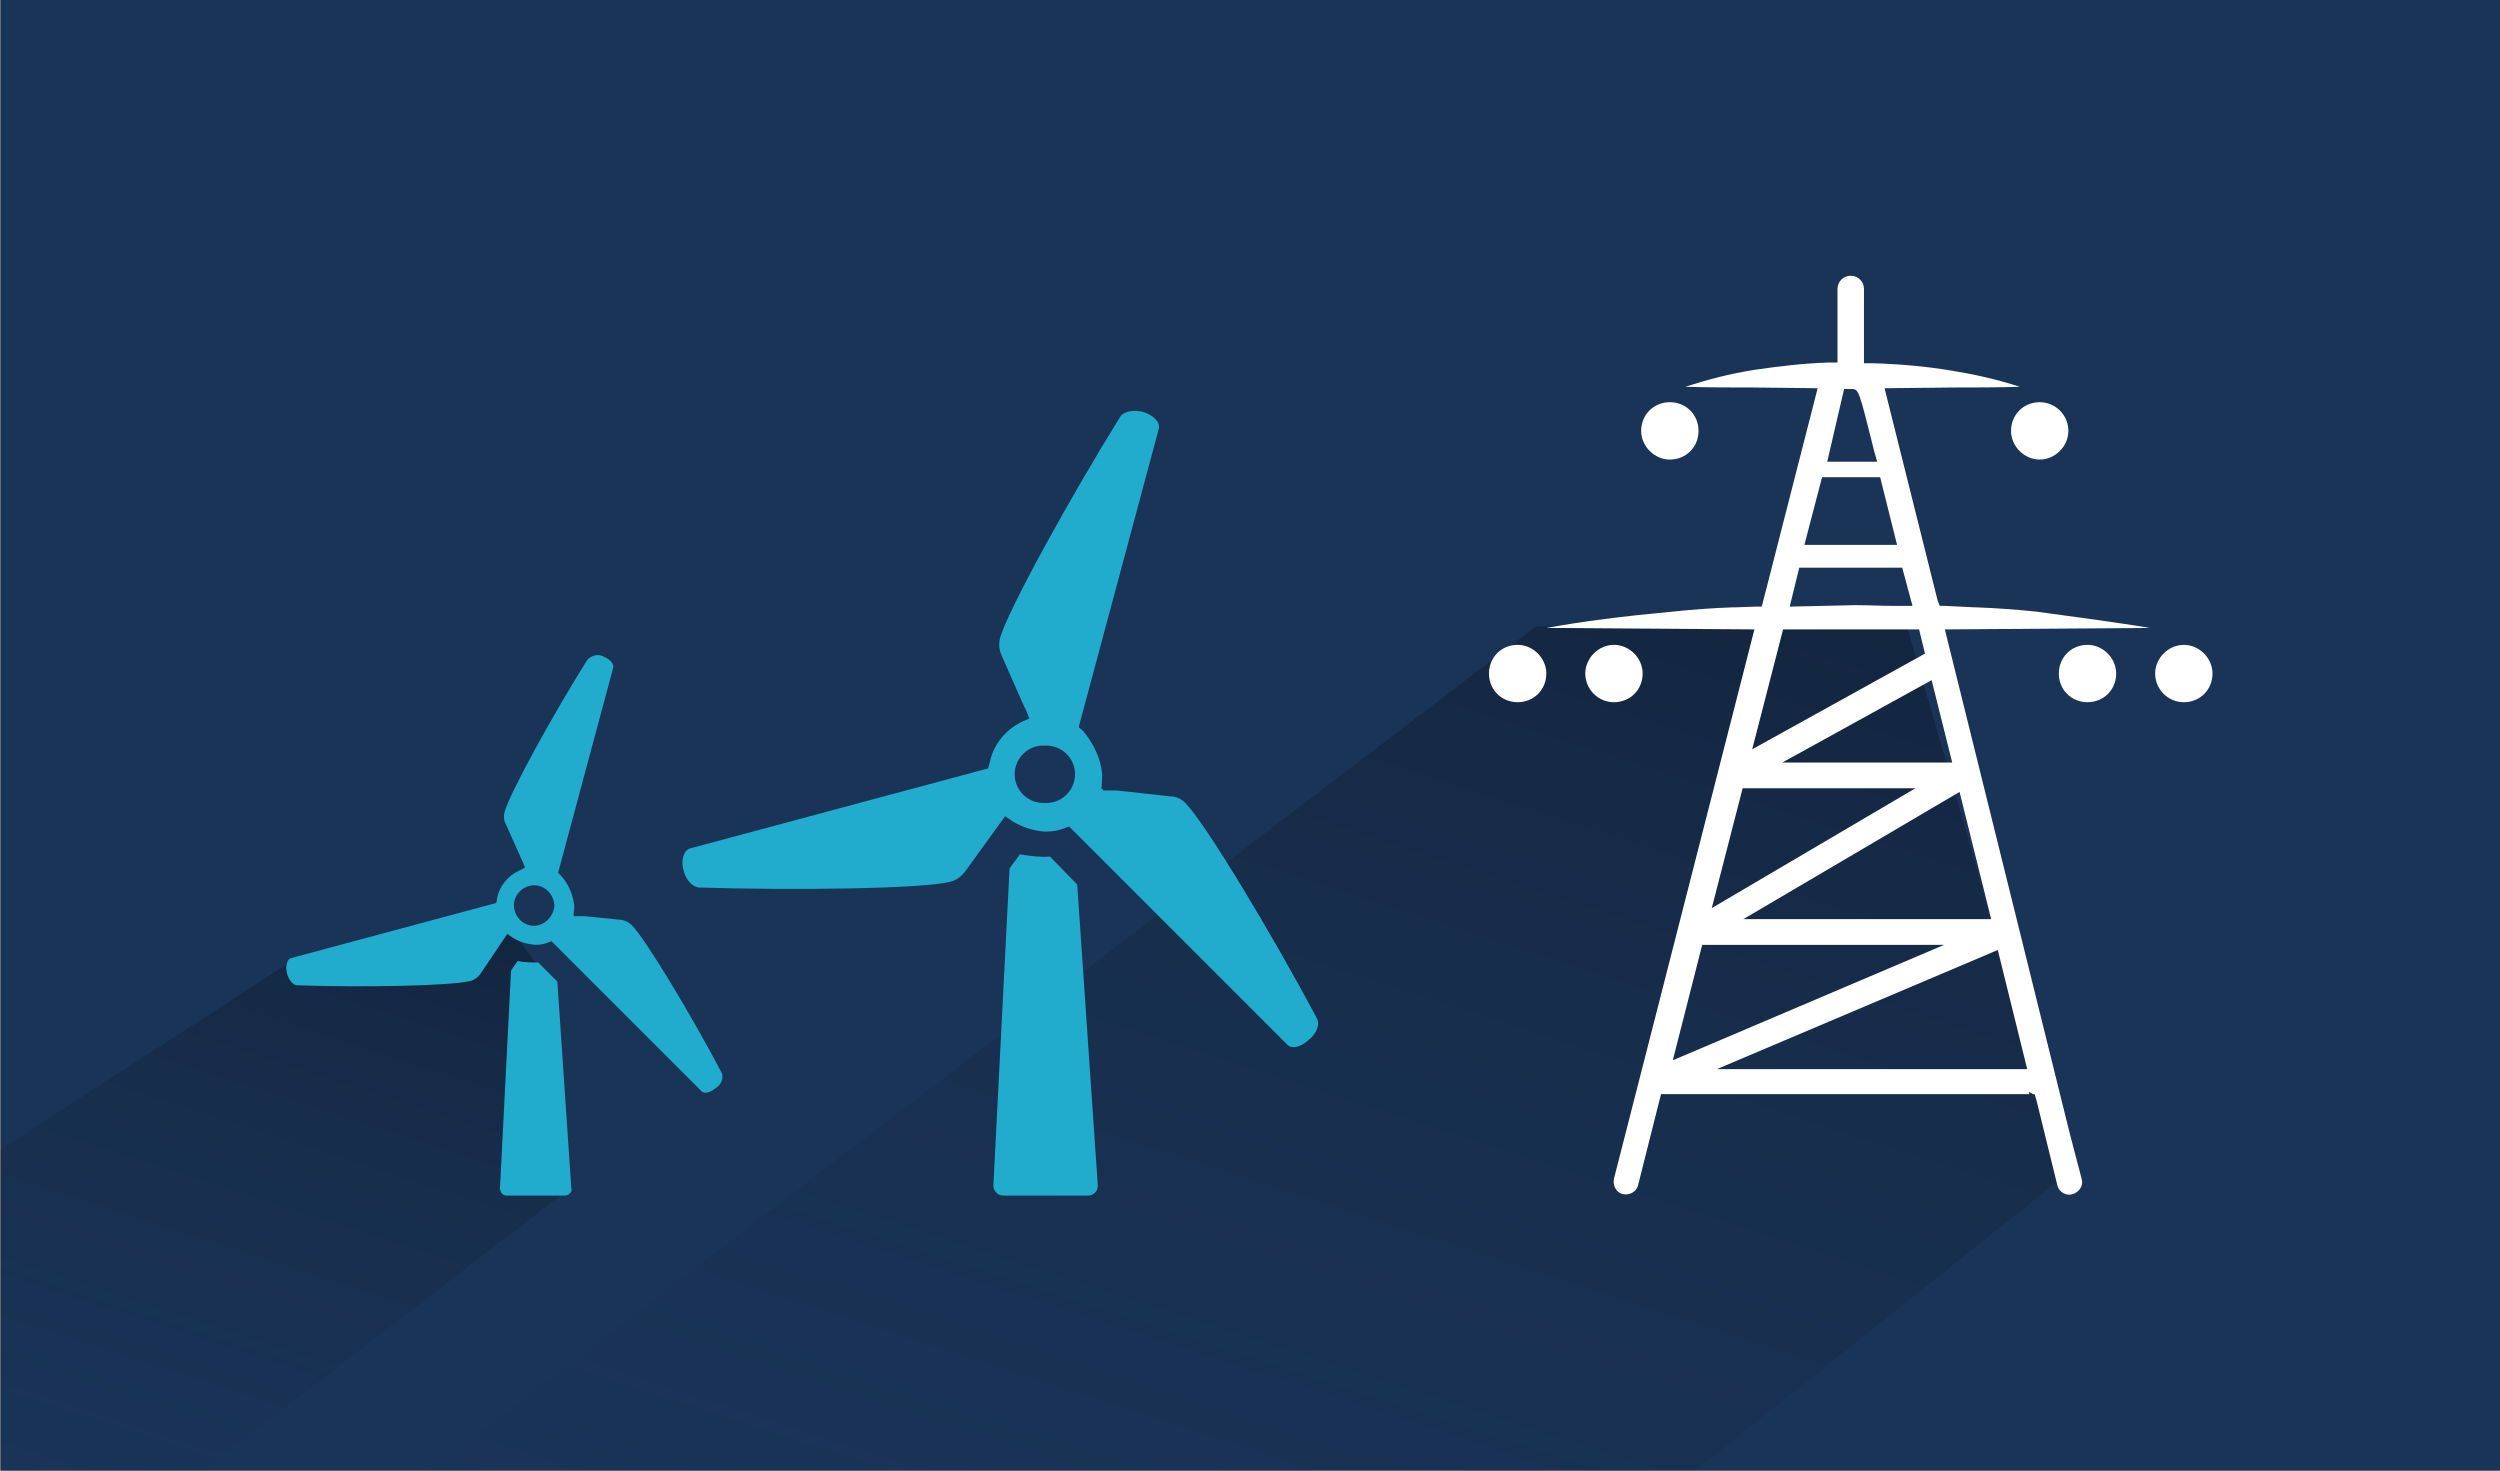 <?xml version="1.0" encoding="UTF-8"?>
<svg xmlns="http://www.w3.org/2000/svg" xmlns:xlink="http://www.w3.org/1999/xlink" version="1.1" id="Ebene_1" x="0px" y="0px" viewBox="0 0 340 200" style="enable-background:new 0 0 340 200;" xml:space="preserve">
<rect x="0" y="0" width="340" height="200" fill="#808080" stroke="none"/>
<style type="text/css">
	.st0{fill:#1A3458;}
	.st1{clip-path:url(#SVGID_00000054949430137826082390000012688133324251949205_);}
	.st2{opacity:0.6;fill:url(#SVGID_00000119808661897658447970000017522506596999371699_);enable-background:new    ;}
	.st3{opacity:0.6;fill:url(#SVGID_00000002361070374430876150000004526199452769352381_);enable-background:new    ;}
	.st4{fill:#FFFFFF;}
	.st5{fill:#21ACCD;}
</style>
<g id="HG_Dunkelblau">
	<rect x="0.1" class="st0" width="340" height="200"></rect>
</g>
<g id="Cards_Schatten">
	<g>
		<defs>
			<rect id="SVGID_1_" x="0.1" width="340" height="200"></rect>
		</defs>
		<clipPath id="SVGID_00000164477269967606868960000017356752583667027117_">
			<use xlink:href="#SVGID_1_" style="overflow:visible;"></use>
		</clipPath>
		<g style="clip-path:url(#SVGID_00000164477269967606868960000017356752583667027117_);">
			
				<linearGradient id="SVGID_00000154391378246754917840000017734637771273724325_" gradientUnits="userSpaceOnUse" x1="103.135" y1="-25.716" x2="195.555" y2="282.774" gradientTransform="matrix(1.01 2.000000e-02 -2.000000e-02 -1.03 33.16 257.15)">
				<stop offset="4.000000e-02" style="stop-color:#1A3458;stop-opacity:0"></stop>
				<stop offset="1" style="stop-color:#000000"></stop>
			</linearGradient>
			
				<polygon style="opacity:0.6;fill:url(#SVGID_00000154391378246754917840000017734637771273724325_);enable-background:new    ;" points="     259,84 268,115.1 280.3,160.3 226.3,203.4 52.3,204.6 208.9,85.2 239.8,84.2    "></polygon>
			
				<linearGradient id="SVGID_00000109021269249028733000000013948662971503647904_" gradientUnits="userSpaceOnUse" x1="-16.839" y1="19.92" x2="31.941" y2="182.71" gradientTransform="matrix(1.01 2.000000e-02 -2.000000e-02 -1.03 33.16 257.15)">
				<stop offset="4.000000e-02" style="stop-color:#1A3458;stop-opacity:0"></stop>
				<stop offset="1" style="stop-color:#000000"></stop>
			</linearGradient>
			
				<polygon style="opacity:0.6;fill:url(#SVGID_00000109021269249028733000000013948662971503647904_);enable-background:new    ;" points="     77,162 16.4,208.7 -2.6,202.3 -3.6,158.7 40.6,130.1 63.4,131 68.2,126.3 70.2,127.4 75.1,134    "></polygon>
		</g>
	</g>
</g>
<g id="Cards">
	<g>
		<path class="st4" d="M227.1,62.5c2.2,0,3.9-1.7,3.9-3.9s-1.7-3.9-3.9-3.9c-2.2,0-3.9,1.7-3.9,3.9c0,0,0,0,0,0    C223.2,60.7,225,62.5,227.1,62.5z"></path>
		<path class="st4" d="M273.5,58.6c0,2.1,1.8,3.9,3.9,3.9s3.9-1.8,3.9-3.9c0-2.1-1.7-3.9-3.9-3.9C275.2,54.7,273.5,56.4,273.5,58.6    C273.5,58.6,273.5,58.6,273.5,58.6z"></path>
		<path class="st4" d="M206.4,87.7c-2.2,0-3.9,1.7-3.9,3.9c0,2.2,1.7,3.9,3.9,3.9s3.9-1.7,3.9-3.9c0,0,0,0,0,0    C210.3,89.5,208.5,87.7,206.4,87.7z"></path>
		<path class="st4" d="M223.4,91.6c0-2.1-1.8-3.9-3.9-3.9c-2.1,0-3.9,1.8-3.9,3.9c0,2.1,1.7,3.9,3.9,3.9    C221.7,95.5,223.4,93.8,223.4,91.6C223.4,91.6,223.4,91.6,223.4,91.6z"></path>
		<path class="st4" d="M283.9,87.7c-2.2,0-3.9,1.7-3.9,3.9c0,2.2,1.7,3.9,3.9,3.9c2.2,0,3.9-1.7,3.9-3.9c0,0,0,0,0,0    C287.8,89.5,286,87.7,283.9,87.7C283.9,87.7,283.9,87.7,283.9,87.7z"></path>
		<path class="st4" d="M300.9,91.6c0-2.1-1.8-3.9-3.9-3.9c-2.1,0-3.9,1.8-3.9,3.9c0,2.1,1.7,3.9,3.9,3.9    C299.2,95.5,300.9,93.8,300.9,91.6C300.9,91.6,300.9,91.6,300.9,91.6z"></path>
		<path class="st4" d="M279.8,161.2c0.2,0.9,1.2,1.5,2.1,1.2s1.5-1.2,1.2-2.1l-1.6-6.1l0,0l-17-68.6l27.9-0.2    c-6-1-14.8-2.1-15.3-2.2c-2.8-0.3-5.6-0.5-8.3-0.6h-0.2l-4-0.2h-0.8l-0.3-0.8l-7.2-28.8l9.3-0.1c3,0,6,0,9.1-0.1    c-3.1-1-6.2-1.7-9.3-2.2c-3.6-0.6-7.2-0.9-10.8-1h-1.1V39.3c0-1-0.8-1.8-1.8-1.8c-1,0-1.8,0.8-1.8,1.8c0,0,0,0,0,0v10h-1.1    c-3.4,0.1-6.8,0.5-10.2,1c-3.2,0.5-6.3,1.3-9.4,2.3c3.1,0.1,6.2,0.1,9.2,0.1l8.8,0.1l-7.6,29.7h-0.9l-2.7,0.1h-0.4    c-2.7,0.1-5.5,0.3-8.3,0.6c-6.5,0.6-12,1.3-17,2.2l28.3,0.2l-19.1,74.7c-0.2,0.9,0.3,1.9,1.2,2.1c0.9,0.2,1.9-0.3,2.1-1.3    l3.1-12.3H276l-0.1-0.3l0.6,0.3h0.2l0.1,0.3l0.2,0.7h0L279.8,161.2z M270.8,125h-33.7l29.4-17.3L270.8,125z M265.5,103.7h-23.1    l20.3-11.2L265.5,103.7z M250.8,52.9h1.1c0.9,0.1,0.9,0.1,3,8.5l0.4,1.4h-6.8L250.8,52.9z M247.8,64.9h7.9l2.3,9.2h-12.6    L247.8,64.9z M244.7,77.2h14l1.4,5.2h-2.6c-1.7,0-3.3-0.1-5.1-0.1l-9,0.2L244.7,77.2z M242.5,85.6h9.9h8.6l0.8,3.3l-0.2,0.1    l-23.3,12.9L242.5,85.6z M237,107.2h23.5l-27.7,16.3L237,107.2z M231.5,128.5h32.9l-36.9,15.7L231.5,128.5z M233.5,145.4    l38.2-16.2l4,16.2H233.5z"></path>
	</g>
	<g>
		<path class="st5" d="M142.8,116.5c-1.4,0.1-2.7-0.1-4.1-0.3l-1.4,1.9l-2.2,43.1c0,0.4,0.1,0.7,0.4,1c0.3,0.3,0.6,0.4,1,0.4H148    c0.7,0,1.3-0.6,1.3-1.3c0,0,0,0,0-0.1l-2.8-40.9L142.8,116.5z"></path>
		<path class="st5" d="M179.1,138.5c-6-11.3-15.2-26.6-17.9-29.3c-0.6-0.6-1.3-0.9-2.1-0.9l-7.3-0.8h-0.2c-0.1,0-0.2,0-0.3,0H150    v-0.2h-0.2l0.1-1.8v-0.2c-0.2-2.2-1.2-4.2-2.6-5.9l-0.6-0.5l10.9-40.6c0.2-0.7-0.5-1.7-1.9-2.2s-2.9-0.1-3.3,0.5    C145.8,67.2,137,83.1,136,86.8c-0.2,0.8-0.1,1.6,0.2,2.3l3,6.8c0.1,0.2,0.2,0.4,0.3,0.6l0.5,1.2l-1.1,0.5    c-2.2,1.1-3.8,3.1-4.3,5.5l-0.2,0.8l-40.6,10.9c-0.7,0.2-1.2,1.4-0.9,2.7c0.3,1.6,1.3,2.5,2.1,2.6c12.8,0.4,30.6,0.2,34.3-0.8    c0.8-0.2,1.4-0.7,1.9-1.3l5.5-7.6l1,0.7c1.3,0.8,2.9,1.3,4.4,1.4c0.9,0,1.7-0.1,2.5-0.4l0.8-0.3l29.7,29.7    c0.6,0.6,1.8,0.3,2.8-0.6C179.2,140.5,179.5,139.2,179.1,138.5z M142.1,109.2c-2.2,0.1-4-1.6-4.1-3.7c-0.1-2.2,1.6-4,3.7-4.1    c0.1,0,0.3,0,0.4,0l0,0c2.2-0.1,4,1.6,4.1,3.7c0.1,2.2-1.6,4-3.7,4.1C142.4,109.2,142.3,109.2,142.1,109.2z"></path>
	</g>
	<g>
		<path class="st5" d="M73.2,130.9c-0.9,0-1.9,0-2.8-0.2l-0.9,1.3l-1.5,29.6c0,0.5,0.3,0.9,0.8,1c0,0,0.1,0,0.1,0h7.9    c0.3,0,0.5-0.1,0.7-0.3c0.2-0.2,0.3-0.4,0.2-0.7l-1.9-28.1L73.2,130.9z"></path>
		<path class="st5" d="M98.2,146c-4.1-7.8-10.4-18.3-12.3-20.2c-0.4-0.4-0.9-0.6-1.4-0.7l-5-0.5h-0.2H79h-0.9v-0.1H78l0.1-1.2v-0.2    c-0.2-1.5-0.8-2.9-1.8-4l-0.4-0.4l7.5-27.9c0.1-0.4-0.3-1.1-1.3-1.5c-0.7-0.4-1.6-0.2-2.2,0.4c-4.6,7.3-10.6,18.2-11.3,20.8    c-0.1,0.5-0.1,1.1,0.2,1.6l2.1,4.7c0.1,0.1,0.1,0.3,0.2,0.4l0.3,0.8l-0.8,0.4c-1.5,0.7-2.7,2.1-3,3.8l-0.1,0.6l-27.9,7.5    c-0.5,0.1-0.8,1-0.6,1.9c0.2,1.1,0.9,1.8,1.4,1.8c8.8,0.3,21,0.1,23.6-0.6c0.5-0.1,1-0.5,1.3-0.9L69,127l0.7,0.5    c0.9,0.6,2,0.9,3.1,1c0.6,0,1.2-0.1,1.7-0.3L75,128l20.4,20.4c0.4,0.4,1.2,0.2,1.9-0.4C98,147.6,98.4,146.8,98.2,146z M72.8,125.9    c-1.5,0.1-2.8-1.1-2.9-2.6c-0.1-1.5,1.1-2.8,2.6-2.9c0.1,0,0.2,0,0.3,0l0,0c1.5,0.1,2.6,1.4,2.6,2.9    C75.2,124.7,74.1,125.8,72.8,125.9z"></path>
	</g>
</g>
</svg>
